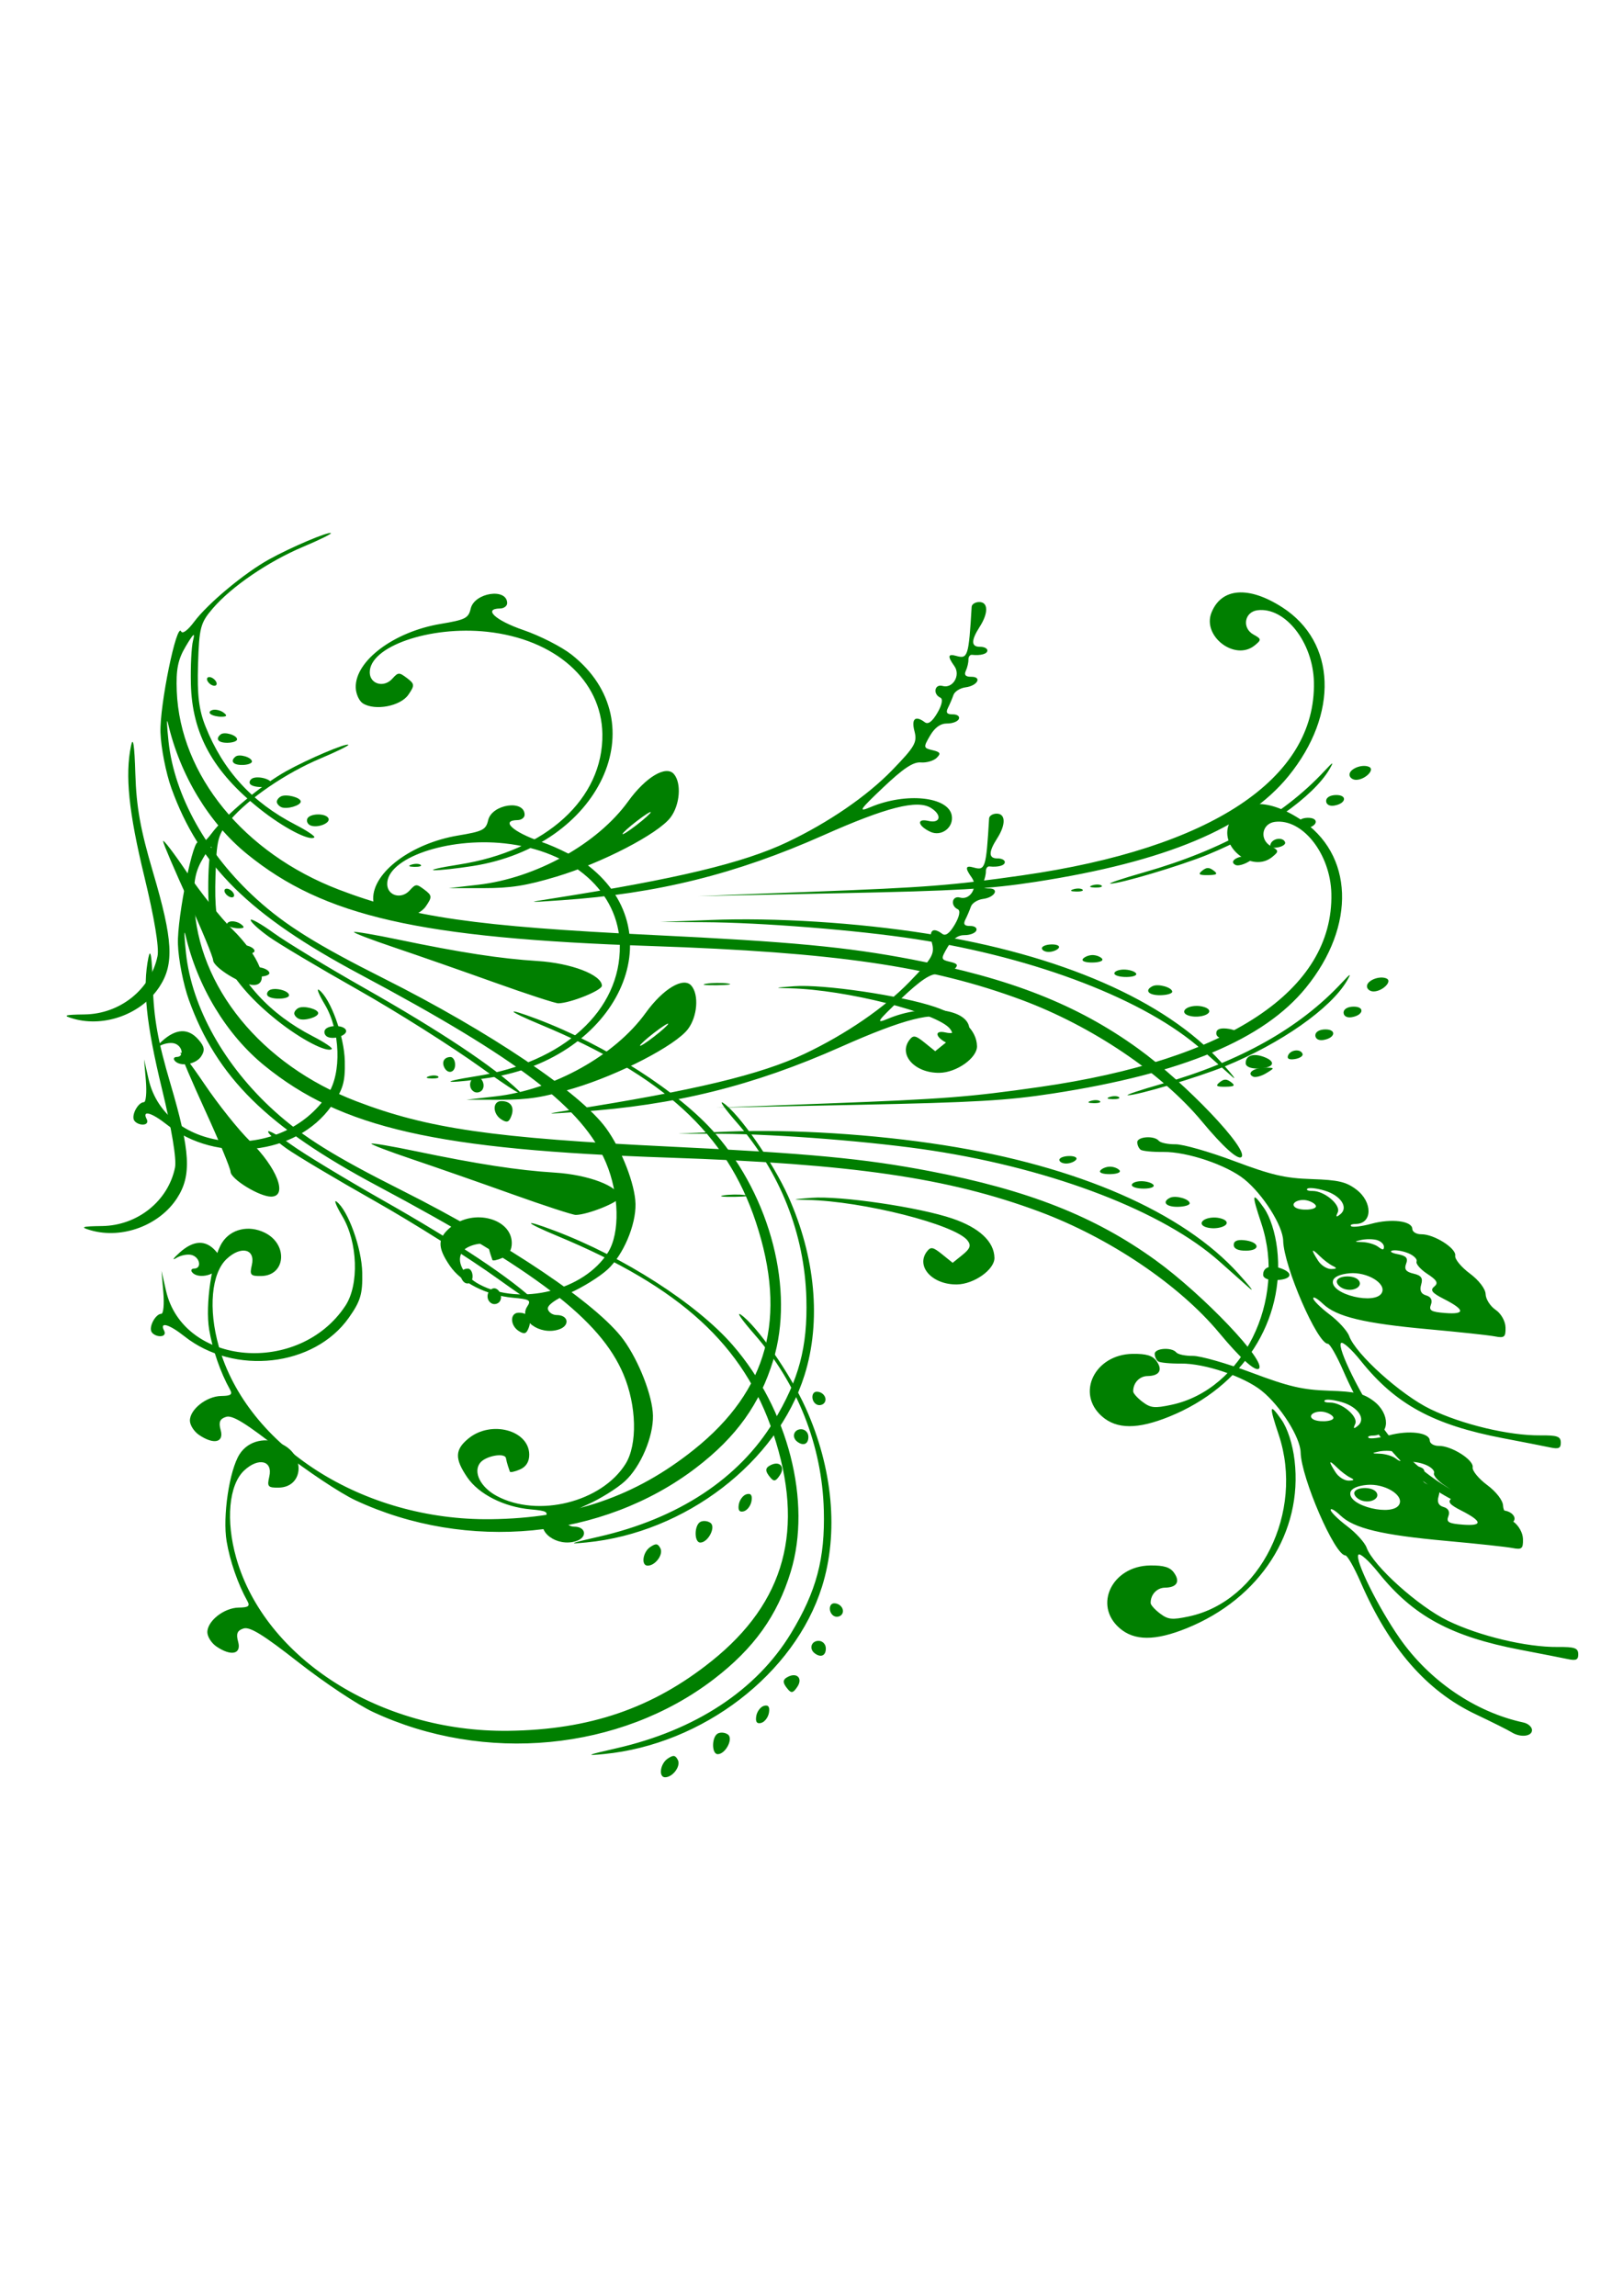 <?xml version="1.0"?><svg width="744.094" height="1052.36" xmlns="http://www.w3.org/2000/svg">
 <title>butterfly scroll</title>
 <g>
  <title>Layer 1</title>
  <path d="m33.731,466.984c14.338,4.065 31.346,-2.291 39.421,-14.73c6.777,-10.441 6.149,-21.436 -2.996,-52.429c-5.793,-19.634 -7.639,-29.91 -8.101,-45.094c-0.407,-13.39 -1.047,-17.476 -2.006,-12.804c-2.768,13.485 -1.043,30.309 6.15,59.986c4.556,18.799 6.823,32.453 6.03,36.319c-3.142,15.303 -17.183,26.549 -33.425,26.767c-9.415,0.127 -10.345,0.49 -5.073,1.985zm27.692,46.428c0.567,1.169 2.401,2.107 4.074,2.084c1.802,-0.024 2.504,-1.08 1.721,-2.589c-2.174,-4.194 2.285,-2.947 9.287,2.598c22.9,18.133 59.509,14.024 75.414,-8.465c5.374,-7.597 6.36,-10.901 6.161,-20.633c-0.231,-11.326 -6.519,-28.701 -11.809,-32.63c-1.317,-0.978 -0.116,2.04 2.668,6.707c7.099,11.9 7.775,31.403 1.423,41.039c-21.188,32.144 -74.392,27.653 -82.261,-6.943l-2.053,-9.03l0.832,9.826c0.458,5.404 0.045,9.837 -0.918,9.849c-2.578,0.035 -5.734,5.727 -4.539,8.187l0,0zm11.374,-33.755c2.071,-1.282 5.27,-1.903 7.109,-1.381c3.778,1.071 4.709,6.169 1.135,6.217c-1.279,0.018 -1.698,0.793 -0.93,1.724c2.411,2.923 9.665,1.732 12.117,-1.989c1.829,-2.776 1.553,-4.482 -1.243,-7.682c-4.69,-5.37 -10.268,-5.131 -16.731,0.716c-2.871,2.598 -3.527,3.675 -1.456,2.395zm13.509,-67.087c6.2,13.56 11.328,25.962 11.395,27.559c0.144,3.395 13.344,11.456 18.642,11.384c7.787,-0.104 2.698,-13.254 -9.925,-25.645c-5.135,-5.041 -14.411,-16.673 -20.612,-25.849c-6.201,-9.176 -11.162,-15.652 -11.024,-14.392c0.138,1.259 5.324,13.383 11.524,26.943zm-7.72,-51.254c12.78,35.503 35.903,58.323 86.387,85.256c73.015,38.954 102.24,61.317 112.841,86.348c6.095,14.391 6.51,32.29 0.955,41.146c-10.977,17.496 -40.135,24.757 -58.976,14.686c-7.474,-3.995 -10.982,-10.928 -7.684,-15.19c2.487,-3.213 11.397,-4.83 11.859,-2.152c0.174,1.004 0.58,2.592 0.903,3.528c0.322,0.937 0.719,2.113 0.881,2.615c0.162,0.501 2.253,0.061 4.647,-0.979c2.849,-1.237 4.312,-3.639 4.239,-6.96c-0.246,-11.081 -17.437,-15.635 -27.723,-7.343c-6.408,5.166 -6.562,9.32 -0.669,17.946c5.262,7.699 16.809,13.542 28.942,14.643c7.658,0.696 8.422,1.165 6.54,4.02c-4.079,6.191 5.601,13.316 14.354,10.565c5.353,-1.683 4.677,-6.674 -0.901,-6.654c-1.792,0.006 -3.587,-1.194 -3.988,-2.666c-0.469,-1.718 3.121,-4.375 10.029,-7.425c5.917,-2.612 13.713,-7.464 17.325,-10.782c7.167,-6.582 13.029,-20.338 12.813,-30.066c-0.199,-8.986 -6.4,-24.948 -13.474,-34.688c-11.815,-16.268 -53.283,-44.196 -101.955,-68.666c-30.715,-15.443 -45.076,-24.398 -58.22,-36.304c-22.806,-20.657 -37.773,-47.39 -40.434,-72.218c-0.805,-7.511 -0.933,-11.355 -0.285,-8.542c5.479,23.791 18.818,45.857 36.311,60.071c35.2,28.6 78.925,38.544 185.319,42.141c84.195,2.848 128.164,9.24 169.7,24.669c32.223,11.969 64.273,33.55 82.653,55.657c9.635,11.588 16.474,17.78 18.147,16.431c3.873,-3.122 -25.494,-33.977 -47.387,-49.788c-27.825,-20.095 -58.44,-32.153 -103.643,-40.821c-29.9,-5.733 -55.465,-8.146 -118.583,-11.188c-81.51,-3.929 -111.379,-8.243 -144.192,-20.826c-43.496,-16.677 -72.748,-52.494 -74.273,-90.942c-0.395,-9.962 0.526,-14.555 4.127,-20.584c3.604,-6.032 4.344,-6.614 3.324,-2.611c-0.722,2.832 -1.165,11.691 -0.983,19.687c0.522,23.014 10.025,40.297 31.602,57.478c10.756,8.564 22.767,14.837 24.986,13.048c0.566,-0.457 -3.348,-3.09 -8.698,-5.852c-19.842,-10.242 -33.144,-24.785 -41.192,-45.032c-3.043,-7.656 -3.845,-14.336 -3.412,-28.434c0.518,-16.893 1.079,-19.026 6.746,-25.635c8.59,-10.018 25.507,-21.557 41.456,-28.276c7.407,-3.121 13.124,-5.932 12.705,-6.247c-1.108,-0.834 -18.277,6.452 -28.392,12.049c-11.297,6.25 -28.097,20.258 -34.33,28.625c-2.86,3.838 -5.336,5.672 -5.919,4.384c-2.04,-4.507 -9.904,33.878 -9.49,46.32c0.235,7.053 2.49,18.555 5.012,25.558zm12.644,296.417c6.735,4.584 11.547,3.526 9.947,-2.188c-1.024,-3.659 -0.41,-5.168 2.472,-6.074c2.914,-0.916 8.982,2.823 25.271,15.575c11.79,9.229 27.103,19.425 34.027,22.657c51.103,23.852 113.367,17.889 156.273,-14.968c18.394,-14.086 29.157,-29.105 35.302,-49.262c9.763,-32.021 -1.13,-74.569 -26.595,-103.886c-16.443,-18.931 -50.099,-40.541 -81.746,-52.488c-15.101,-5.701 -14.025,-3.947 1.554,2.533c56.366,23.446 85.307,49.949 98.774,90.452c14.592,43.885 5.548,77.262 -28.275,104.343c-26.935,21.567 -55.88,31.492 -93.181,31.95c-58.46,0.718 -111.63,-33.063 -124.746,-79.255c-4.867,-17.143 -3.388,-33.481 3.627,-40.059c6.594,-6.183 13.252,-4.568 11.53,2.796c-1.074,4.591 -0.629,5.114 4.285,5.048c11.277,-0.152 12.462,-14.544 1.635,-19.863c-7.366,-3.618 -15.57,-1.702 -19.558,4.568c-4.682,7.36 -7.827,28.56 -5.921,39.916c1.519,9.057 5.207,19.676 9.488,27.323c1.332,2.379 0.539,2.986 -3.976,3.047c-6.73,0.091 -14.462,6.219 -14.347,11.371c0.045,2.029 1.917,4.937 4.16,6.464l0,0zm5.355,-330.376c0.896,0.674 3.144,1.206 4.996,1.18c2.472,-0.033 2.706,-0.542 0.882,-1.914c-1.367,-1.029 -3.615,-1.56 -4.997,-1.181c-1.381,0.38 -1.778,1.241 -0.881,1.915zm0.574,-13.301c1.22,0.564 2.202,0.257 2.181,-0.684c-0.02,-0.94 -1.036,-2.172 -2.257,-2.737c-1.221,-0.565 -2.203,-0.257 -2.182,0.683c0.021,0.941 1.037,2.173 2.258,2.738l0,0zm7.177,26.42c2.415,-0.033 4.377,-0.747 4.358,-1.587c-0.043,-1.922 -5.795,-3.638 -7.524,-2.244c-2.598,2.094 -1.115,3.888 3.166,3.831zm6.816,10.172c2.416,-0.032 4.377,-0.746 4.358,-1.586c-0.043,-1.923 -5.795,-3.639 -7.524,-2.245c-2.598,2.094 -1.115,3.889 3.166,3.831zm12.183,78.784c4.604,3.281 22.877,14.162 40.607,24.178c17.73,10.018 43.259,26.148 56.731,35.847c13.637,9.817 21.226,14.466 17.122,10.488c-11.152,-10.806 -35.955,-27.305 -70.55,-46.929c-17.131,-9.717 -35.919,-21.118 -41.752,-25.335c-5.833,-4.218 -10.588,-6.892 -10.567,-5.942c0.022,0.949 3.806,4.412 8.409,7.693zm-8.358,-69.739c2.229,1.676 9.585,1.301 9.545,-0.487c-0.049,-2.235 -7.096,-3.866 -9.238,-2.14c-1.008,0.813 -1.146,1.994 -0.307,2.627zm13.98,10.294c2.474,1.145 8.969,-0.739 8.928,-2.591c-0.041,-1.851 -6.616,-3.56 -9.038,-2.349c-1.087,0.544 -1.961,1.667 -1.943,2.497c0.019,0.83 0.943,1.929 2.053,2.443zm13.249,8.32c3.122,1.445 9.406,-0.927 8.392,-3.166c-1.14,-2.517 -8.692,-2.374 -9.724,0.185c-0.442,1.095 0.157,2.437 1.332,2.981zm38.522,55.988c10.558,3.555 31.244,10.777 45.969,16.05c14.725,5.273 27.899,9.572 29.275,9.554c5.546,-0.075 20.036,-5.922 19.988,-8.066c-0.111,-5.009 -14.099,-10.363 -29.587,-11.326c-16.961,-1.054 -35.263,-3.872 -63.859,-9.831c-10.711,-2.233 -19.814,-3.785 -20.229,-3.451c-0.415,0.334 7.884,3.516 18.443,7.07zm-14.328,-111.855c5.592,3.489 17.218,1.261 20.835,-3.992c2.948,-4.282 2.891,-4.965 -0.628,-7.613c-3.666,-2.758 -4.018,-2.74 -6.794,0.325c-3.809,4.208 -10.17,2.456 -10.288,-2.835c-0.264,-11.921 27.489,-21.582 53.813,-18.732c31.198,3.378 52.44,22.202 52.834,46.819c0.475,29.717 -25.777,53.634 -65.726,59.878c-8.716,1.363 -13.802,2.533 -11.305,2.601c2.498,0.068 10.388,-0.791 17.533,-1.909c58.438,-9.15 84.928,-65.727 45.375,-96.914c-4.552,-3.588 -14.501,-8.658 -22.111,-11.267c-12.83,-4.399 -18.628,-9.776 -10.653,-9.884c1.812,-0.024 3.269,-1.153 3.239,-2.508c-0.156,-7.024 -15.004,-4.761 -16.712,2.547c-1.034,4.42 -2.423,5.128 -13.814,7.032c-21.361,3.573 -39.157,16.888 -38.904,29.109c0.06,2.942 1.549,6.246 3.306,7.343zm23.592,74.913c2.317,0.044 3.604,-0.378 2.862,-0.936c-0.743,-0.559 -2.638,-0.594 -4.213,-0.079c-1.74,0.569 -1.21,0.968 1.351,1.015zm13.686,91.905c1.629,3.354 5.066,2.422 4.982,-1.351c-0.042,-1.881 -1.006,-3.408 -2.142,-3.392c-2.811,0.038 -4.089,2.172 -2.84,4.743zm17.954,-82.148c12.552,0.002 19.531,-1.095 33.435,-5.26c20.878,-6.254 46.704,-19.647 52.351,-27.147c4.322,-5.741 5.104,-15.718 1.559,-19.875c-3.586,-4.204 -12.955,1.371 -20.956,12.471c-14.062,19.507 -42.263,35.202 -68.729,38.251l-13.524,1.557l15.864,0.003zm70.229,-30.667c3.563,-2.752 6.488,-4.619 6.498,-4.149c0.011,0.471 -2.897,3.107 -6.46,5.859c-3.563,2.753 -6.488,4.62 -6.498,4.15c-0.011,-0.47 2.896,-3.108 6.46,-5.86zm-74.285,124.102c1.136,0.526 2.698,0.129 3.47,-0.883c1.953,-2.558 -0.783,-7.229 -3.453,-5.895c-2.748,1.375 -2.758,5.509 -0.017,6.778zm12.33,12.619c2.518,1.571 3.425,1.259 4.501,-1.547c1.601,-4.178 -0.26,-6.945 -4.633,-6.886c-4.07,0.055 -3.979,5.868 0.132,8.433zm27.61,-100.524c43.902,-3.005 79.906,-11.94 120.036,-29.792c28.84,-12.829 42.987,-16.423 49.255,-12.511c5.214,3.253 4.404,7.256 -1.205,5.953c-5.487,-1.276 -4.873,2.251 0.866,4.963c5.098,2.41 10.841,-1.904 9.885,-7.424c-1.504,-8.687 -20.936,-10.709 -37.217,-3.872c-5.871,2.466 -5.173,1.379 5.811,-9.031c9.185,-8.706 13.734,-11.73 17.207,-11.442c2.595,0.216 5.87,-0.726 7.276,-2.093c2.055,-1.996 1.684,-2.688 -1.883,-3.517c-4.214,-0.979 -4.272,-1.319 -1.145,-6.661c2.196,-3.751 4.798,-5.61 7.799,-5.572c2.478,0.031 4.913,-0.911 5.412,-2.094c0.499,-1.183 -0.763,-2.128 -2.805,-2.101c-2.674,0.036 -3.288,-0.793 -2.196,-2.964c0.833,-1.658 1.969,-4.324 2.523,-5.925c0.555,-1.602 3.05,-3.175 5.543,-3.497c5.528,-0.713 7.726,-4.904 2.535,-4.834c-2.483,0.033 -3.291,-0.853 -2.439,-2.674c0.7,-1.498 1.249,-3.815 1.218,-5.148c-0.029,-1.335 0.69,-2.345 1.599,-2.246c4.037,0.441 7.129,-0.434 7.095,-2.009c-0.022,-0.94 -1.521,-1.69 -3.333,-1.666c-4.168,0.057 -4.229,-2.879 -0.189,-9.174c4.062,-6.332 3.944,-11.405 -0.267,-11.348c-1.811,0.024 -3.351,1.007 -3.42,2.184c-1.355,22.771 -1.747,24.019 -7.086,22.505c-3.829,-1.085 -4.058,0.174 -0.847,4.659c3.01,4.203 -0.692,10.457 -5.4,9.123c-3.666,-1.04 -4.571,3.713 -1.022,5.357c1.292,0.597 0.751,3.371 -1.36,6.979c-2.359,4.031 -4.242,5.432 -5.761,4.289c-4.332,-3.259 -6.248,-1.6 -4.743,4.103c1.351,5.117 0.224,7.081 -10.292,17.927c-11.502,11.866 -29.198,23.997 -48.074,32.956c-20.118,9.549 -50.547,16.842 -107.786,25.831c-11.791,1.852 -11.699,1.868 4.41,0.766zm11.371,294.388c45.306,-4.413 87.431,-36.738 99.974,-76.717c7.721,-24.613 5.003,-54.256 -7.522,-82.016c-7.066,-15.661 -22.415,-37.717 -29.697,-42.674c-2.24,-1.523 0.518,2.471 6.127,8.877c19.89,22.717 31.13,51.137 31.93,80.731c0.6,22.235 -3.399,37.237 -15.042,56.429c-15.804,26.052 -43.766,44.458 -80.125,52.74c-13.648,3.108 -14.463,3.489 -5.645,2.63zm28.083,10.643c3.529,-0.047 7.255,-5.148 5.803,-7.947c-1.159,-2.237 -2.042,-2.352 -4.652,-0.605c-3.472,2.325 -4.316,8.595 -1.151,8.552zm25.588,-294.956c26.424,0.126 70.683,3.656 97.121,7.745c55.743,8.623 105.748,27.945 131.411,50.779c4.899,4.36 11.05,9.822 13.667,12.139c2.618,2.317 0.402,-0.618 -4.924,-6.523c-25.494,-28.26 -73.675,-49.281 -135.022,-58.909c-32.187,-5.052 -69.52,-7.404 -98.994,-6.238l-23.045,0.913l19.786,0.094zm-1.467,284.368c3.556,-0.049 7.206,-7.083 4.666,-8.994c-1.236,-0.93 -3.31,-1.158 -4.609,-0.508c-2.921,1.46 -2.97,9.541 -0.057,9.502zm7.587,-255.472c5.435,-0.073 7.652,-0.437 4.925,-0.808c-2.727,-0.371 -7.174,-0.311 -9.883,0.133c-2.708,0.444 -0.477,0.748 4.958,0.675zm56.18,-42.175c54.205,-1.105 68.885,-1.956 89.953,-5.209c59.418,-9.177 96.587,-24.719 115.909,-48.465c23.149,-28.45 21.938,-61.43 -2.841,-77.378c-15.414,-9.92 -27.9,-8.981 -32.46,2.439c-4.318,10.813 10.779,22.311 19.773,15.061c3.223,-2.598 3.183,-2.99 -0.505,-5.016c-5.408,-2.968 -4.183,-10.388 1.837,-11.142c12.659,-1.584 25.461,14.715 25.865,32.933c0.984,44.327 -47.143,76.213 -133.716,88.592c-32.368,4.627 -43.66,5.505 -97.01,7.54l-51.581,1.967l64.776,-1.322zm-43.872,283.321c1.602,-0.435 3.204,-2.553 3.56,-4.705c0.44,-2.66 -0.286,-3.662 -2.266,-3.123c-1.603,0.435 -3.204,2.553 -3.561,4.705c-0.439,2.66 0.287,3.661 2.267,3.123zm12.271,-15.387c1.588,1.878 2.448,1.633 4.339,-1.237c2.487,-3.774 -0.164,-6.606 -4.264,-4.555c-2.648,1.324 -2.666,2.723 -0.075,5.792zm9.046,-224.343c25.451,0.599 67.459,11.235 73.239,18.544c1.79,2.263 1.278,3.783 -2.226,6.608l-4.552,3.669l-4.858,-3.923c-4.114,-3.322 -5.167,-3.529 -6.867,-1.353c-5.342,6.838 2.319,15.342 13.682,15.189c7.844,-0.105 17.323,-6.835 17.204,-12.214c-0.166,-7.462 -6.952,-13.794 -19.285,-17.992c-15.271,-5.198 -51.314,-10.497 -64.561,-9.492c-9.348,0.71 -9.482,0.782 -1.776,0.964zm3.239,207.837c2.833,2.131 5.15,1.058 5.074,-2.35c-0.042,-1.9 -1.54,-3.4 -3.37,-3.376c-3.343,0.045 -4.424,3.679 -1.704,5.726zm8.99,-17.017c1.137,0.526 2.67,0.166 3.407,-0.8c1.575,-2.063 -0.55,-5.153 -3.516,-5.113c-2.672,0.036 -2.587,4.666 0.109,5.913zm106.354,-207.505c1.741,-0.024 3.758,-0.82 4.485,-1.772c0.725,-0.95 -0.716,-1.7 -3.203,-1.667c-2.487,0.034 -4.505,0.83 -4.485,1.771c0.022,0.941 1.463,1.691 3.203,1.668zm12.513,-27.676c2.317,0.043 3.605,-0.378 2.863,-0.937c-0.742,-0.559 -2.638,-0.594 -4.212,-0.078c-1.74,0.569 -1.211,0.968 1.349,1.015zm11.829,240.584c6.796,5.943 16.355,5.975 30.85,0.105c33.747,-13.668 53.287,-44.067 49.445,-76.925c-0.87,-7.441 -3.225,-14.727 -6.055,-18.737c-5.512,-7.807 -5.725,-6.531 -1.185,7.079c11.773,35.286 -8.527,76.24 -41.228,83.175c-7.725,1.638 -9.5,1.46 -13.203,-1.327c-2.353,-1.77 -4.294,-3.925 -4.313,-4.789c-0.086,-3.858 2.839,-7.021 6.538,-7.07c5.485,-0.075 7.106,-2.751 4.16,-6.865c-1.812,-2.531 -4.67,-3.394 -10.963,-3.309c-17.348,0.234 -26.11,18.115 -14.046,28.663zm-4.333,-208.046c3.274,-0.044 5.149,-0.805 4.355,-1.768c-0.768,-0.931 -2.762,-1.674 -4.431,-1.652c-1.669,0.022 -3.629,0.819 -4.354,1.769c-0.751,0.985 1.156,1.695 4.43,1.651zm1.251,-34.367c2.317,0.044 3.605,-0.378 2.862,-0.937c-0.742,-0.558 -2.637,-0.593 -4.212,-0.078c-1.74,0.57 -1.21,0.968 1.35,1.015zm6.898,-1.797c4.089,0.168 32.086,-8.161 44.576,-13.259c25.692,-10.491 48.559,-26.544 55.965,-39.288c2.079,-3.58 1.685,-3.43 -2.329,0.887c-19.417,20.882 -46.725,36.225 -82.731,46.481c-9.814,2.795 -16.781,5.126 -15.481,5.179zm7.506,42.797c3.187,-0.043 5.015,-0.808 4.224,-1.768c-0.767,-0.93 -3.313,-1.666 -5.658,-1.634c-2.344,0.031 -4.246,0.827 -4.225,1.767c0.022,0.941 2.568,1.677 5.659,1.635zm6.387,79.179c0.819,0.617 5.525,1.074 10.457,1.016c10.93,-0.126 28.984,5.969 37.1,12.527c8.575,6.927 17.655,21.296 17.808,28.179c0.26,11.71 15.697,47.287 20.49,47.223c0.914,-0.012 4.077,5.526 7.03,12.308c13.184,30.282 30.251,49.864 52.764,60.543c7.531,3.573 14.904,7.265 16.383,8.205c4.026,2.557 9.473,1.977 9.408,-1.001c-0.033,-1.44 -1.797,-2.993 -3.921,-3.449c-22.043,-4.737 -43.124,-19.092 -56.766,-38.656c-9.875,-14.161 -20.654,-35.965 -18.909,-38.25c0.699,-0.917 4.803,2.748 9.12,8.144c15.946,19.931 33.288,29.353 65.266,35.461c9.1,1.738 18.781,3.634 21.512,4.214c3.947,0.838 4.951,0.369 4.893,-2.282c-0.062,-2.777 -1.634,-3.319 -9.409,-3.246c-14.323,0.137 -35.9,-5.018 -50.388,-12.037c-13.506,-6.543 -34.246,-25.209 -37.229,-33.507c-0.842,-2.341 -4.885,-6.79 -8.985,-9.887c-4.099,-3.097 -7.471,-6.427 -7.493,-7.401c-0.021,-0.973 1.992,0.171 4.474,2.543c6.204,5.929 18.84,8.962 48.565,11.661c13.923,1.264 27.547,2.732 30.278,3.262c4.33,0.842 4.949,0.318 4.852,-4.1c-0.065,-2.893 -2.025,-6.367 -4.574,-8.102c-2.453,-1.67 -4.502,-4.9 -4.553,-7.178c-0.053,-2.397 -3.115,-6.388 -7.268,-9.474c-3.947,-2.932 -6.951,-6.599 -6.673,-8.148c0.6,-3.36 -9.73,-9.89 -15.522,-9.813c-2.253,0.031 -4.121,-1.084 -4.152,-2.477c-0.081,-3.652 -9.574,-4.836 -18.756,-2.338c-4.347,1.182 -8.507,1.696 -9.244,1.142c-0.737,-0.554 0.202,-1.029 2.086,-1.054c7.701,-0.104 7.823,-10.092 0.195,-15.831c-4.653,-3.5 -8.232,-4.329 -20.426,-4.733c-12.229,-0.404 -18.364,-1.833 -35.501,-8.266c-11.393,-4.278 -23.522,-7.74 -26.951,-7.694c-3.43,0.046 -6.863,-0.677 -7.631,-1.608c-2.064,-2.503 -9.929,-1.943 -9.87,0.704c0.028,1.254 0.72,2.784 1.54,3.4zm76.672,23.331c2.027,0.575 3.701,1.732 3.719,2.572c0.04,1.788 -7.316,2.164 -9.544,0.487c-2.514,-1.89 1.856,-4.184 5.825,-3.059zm7.811,-4.555c7.351,2.256 10.924,7.727 7.063,10.815c-1.89,1.512 -2.176,1.296 -1.167,-0.88c1.57,-3.386 -6.119,-9.886 -11.607,-9.812c-2.013,0.027 -3.044,-0.448 -2.291,-1.055c0.753,-0.607 4.354,-0.188 8.002,0.932zm-2.418,29.915c1.814,1.803 4.547,3.871 6.074,4.597c2.038,0.971 1.844,1.34 -0.732,1.394c-1.929,0.04 -4.618,-1.643 -5.975,-3.743c-3.445,-5.325 -3.231,-6.086 0.633,-2.248zm13.725,7.942c7.998,-0.713 16.855,4.561 14.852,8.844c-2.763,5.911 -23.829,0.862 -22.454,-5.382c0.393,-1.787 3.211,-3.07 7.602,-3.462zm-2.105,7.273c4.339,1.23 8.429,-1.442 6.251,-4.085c-2.199,-2.667 -10.052,-2.149 -9.99,0.658c0.03,1.31 1.712,2.852 3.739,3.427zm14.638,-22.508c1.753,0.497 3.208,1.851 3.234,3.009c0.037,1.638 -0.549,1.658 -2.634,0.09c-1.474,-1.11 -4.709,-2.079 -7.187,-2.155c-3.888,-0.119 -3.964,-0.255 -0.553,-0.993c2.174,-0.47 5.388,-0.448 7.14,0.049zm14.296,5.998c2.58,1.031 4.336,2.755 3.902,3.83c-0.434,1.075 1.787,3.634 4.936,5.687c4.44,2.894 5.148,4.202 3.156,5.835c-1.993,1.633 -1.021,2.89 4.349,5.62c9.793,4.979 10.033,7.209 0.699,6.488c-6.482,-0.501 -7.597,-1.156 -6.561,-3.857c0.796,-2.078 0,-3.606 -2.206,-4.232c-2.334,-0.662 -3.071,-2.259 -2.272,-4.932c0.901,-3.014 0.065,-4.213 -3.515,-5.044c-3.465,-0.806 -4.352,-1.989 -3.384,-4.513c0.999,-2.605 0.093,-3.652 -3.793,-4.388c-2.808,-0.531 -3.957,-1.282 -2.553,-1.667c1.403,-0.385 4.663,0.142 7.242,1.173zm-113.574,-118.229c3.02,-0.04 5.475,-0.761 5.457,-1.601c-0.044,-1.995 -6.5,-3.803 -9.041,-2.532c-3.83,1.915 -1.843,4.206 3.584,4.133zm13.252,9.426c4.538,1.287 10.665,-0.694 8.871,-2.868c-0.772,-0.938 -3.264,-1.68 -5.537,-1.649c-5.411,0.073 -7.765,3.261 -3.334,4.517zm8.593,-64.465c4.1,-0.055 4.675,-0.518 2.59,-2.087c-2.085,-1.569 -3.257,-1.553 -5.271,0.071c-2.014,1.623 -1.419,2.072 2.681,2.016zm9.54,75.146c6.88,-0.093 6.038,-4.1 -1.011,-4.81c-3.176,-0.32 -4.761,0.419 -4.722,2.202c0.039,1.746 2.042,2.657 5.733,2.608zm3.178,-79.766c1.061,0.49 3.78,-0.238 6.042,-1.62c3.977,-2.429 3.954,-2.512 -0.701,-2.502c-5.137,0.011 -8.542,2.639 -5.341,4.122zm9.99,93.275c7.152,-0.097 8.966,-2.917 3.326,-5.171c-5.134,-2.051 -8.823,-0.879 -8.742,2.778c0.033,1.473 2.212,2.435 5.416,2.393zm9.16,-101.347c2.245,-0.367 3.819,-1.424 3.496,-2.348c-0.864,-2.475 -5.563,-1.978 -6.645,0.704c-0.607,1.506 0.49,2.08 3.149,1.644zm13.057,-8.744c5.492,-0.906 6.159,-4.912 0.807,-4.84c-2.697,0.036 -4.55,1.166 -4.515,2.752c0.035,1.592 1.548,2.445 3.708,2.088zm12.949,-10.438c5.492,-0.907 6.16,-4.914 0.807,-4.841c-2.697,0.036 -4.55,1.165 -4.515,2.752c0.035,1.593 1.549,2.445 3.708,2.089zm10.087,-11.809c4.078,-0.055 8.683,-4.649 5.934,-5.921c-3.188,-1.475 -9.074,0.862 -9.013,3.579c0.029,1.31 1.414,2.364 3.079,2.342z" fill="#007f00" id="path3466"/>
  <path d="m41.731,563.984c14.338,4.065 31.346,-2.291 39.421,-14.73c6.777,-10.441 6.149,-21.436 -2.996,-52.429c-5.793,-19.634 -7.639,-29.91 -8.101,-45.094c-0.407,-13.39 -1.047,-17.476 -2.006,-12.804c-2.768,13.485 -1.043,30.309 6.15,59.986c4.556,18.799 6.823,32.453 6.03,36.319c-3.142,15.303 -17.183,26.549 -33.425,26.767c-9.415,0.127 -10.345,0.49 -5.073,1.985zm27.692,46.428c0.567,1.169 2.401,2.107 4.074,2.084c1.802,-0.024 2.504,-1.08 1.721,-2.589c-2.174,-4.194 2.285,-2.947 9.287,2.598c22.9,18.133 59.509,14.024 75.414,-8.465c5.374,-7.597 6.36,-10.901 6.161,-20.633c-0.231,-11.326 -6.519,-28.701 -11.809,-32.63c-1.317,-0.978 -0.116,2.04 2.668,6.707c7.099,11.9 7.775,31.403 1.423,41.039c-21.188,32.144 -74.392,27.653 -82.261,-6.943l-2.053,-9.03l0.832,9.826c0.458,5.404 0.045,9.837 -0.918,9.849c-2.578,0.035 -5.734,5.727 -4.539,8.187l0,0zm11.374,-33.755c2.071,-1.282 5.27,-1.903 7.109,-1.381c3.778,1.071 4.709,6.169 1.135,6.217c-1.279,0.018 -1.698,0.793 -0.93,1.724c2.411,2.923 9.665,1.732 12.117,-1.989c1.829,-2.776 1.553,-4.482 -1.243,-7.682c-4.69,-5.37 -10.268,-5.131 -16.731,0.716c-2.871,2.598 -3.527,3.675 -1.456,2.395zm13.509,-67.087c6.2,13.56 11.328,25.962 11.395,27.559c0.144,3.395 13.344,11.456 18.642,11.384c7.787,-0.104 2.698,-13.254 -9.925,-25.645c-5.135,-5.041 -14.411,-16.673 -20.612,-25.849c-6.201,-9.176 -11.162,-15.652 -11.024,-14.392c0.138,1.259 5.324,13.383 11.524,26.943zm-7.72,-51.254c12.78,35.503 35.904,58.323 86.387,85.256c73.015,38.954 102.24,61.317 112.841,86.348c6.095,14.391 6.51,32.29 0.955,41.146c-10.977,17.496 -40.135,24.757 -58.976,14.686c-7.474,-3.995 -10.982,-10.928 -7.684,-15.19c2.487,-3.213 11.397,-4.83 11.859,-2.152c0.174,1.004 0.58,2.592 0.903,3.528c0.322,0.937 0.719,2.113 0.881,2.615c0.162,0.501 2.253,0.061 4.647,-0.979c2.849,-1.237 4.312,-3.639 4.239,-6.96c-0.246,-11.081 -17.437,-15.635 -27.723,-7.343c-6.408,5.166 -6.562,9.32 -0.669,17.946c5.262,7.699 16.809,13.542 28.942,14.643c7.658,0.696 8.422,1.165 6.54,4.02c-4.079,6.191 5.601,13.316 14.354,10.565c5.353,-1.683 4.677,-6.674 -0.901,-6.654c-1.792,0.006 -3.587,-1.194 -3.988,-2.666c-0.469,-1.718 3.121,-4.375 10.029,-7.425c5.917,-2.612 13.713,-7.464 17.325,-10.782c7.167,-6.582 13.029,-20.338 12.813,-30.066c-0.199,-8.986 -6.4,-24.948 -13.474,-34.688c-11.815,-16.268 -53.283,-44.196 -101.955,-68.666c-30.715,-15.443 -45.076,-24.398 -58.22,-36.304c-22.806,-20.657 -37.773,-47.39 -40.434,-72.218c-0.805,-7.511 -0.933,-11.355 -0.285,-8.542c5.479,23.791 18.818,45.857 36.311,60.071c35.2,28.6 78.925,38.544 185.319,42.141c84.195,2.848 128.164,9.24 169.7,24.669c32.223,11.969 64.273,33.55 82.653,55.657c9.635,11.588 16.474,17.78 18.147,16.431c3.873,-3.122 -25.494,-33.977 -47.387,-49.788c-27.825,-20.095 -58.44,-32.153 -103.643,-40.821c-29.9,-5.733 -55.465,-8.146 -118.583,-11.188c-81.51,-3.929 -111.379,-8.243 -144.192,-20.826c-43.496,-16.677 -72.748,-52.494 -74.273,-90.942c-0.395,-9.962 0.526,-14.555 4.127,-20.584c3.604,-6.032 4.344,-6.614 3.324,-2.611c-0.722,2.832 -1.165,11.691 -0.983,19.687c0.522,23.014 10.025,40.297 31.602,57.478c10.756,8.564 22.767,14.837 24.986,13.048c0.566,-0.457 -3.348,-3.09 -8.698,-5.852c-19.842,-10.242 -33.144,-24.785 -41.192,-45.032c-3.043,-7.656 -3.845,-14.336 -3.412,-28.434c0.518,-16.893 1.079,-19.026 6.746,-25.635c8.59,-10.018 25.507,-21.557 41.456,-28.276c7.407,-3.121 13.124,-5.932 12.705,-6.247c-1.108,-0.834 -18.277,6.452 -28.392,12.049c-11.297,6.25 -28.097,20.258 -34.33,28.625c-2.86,3.838 -5.336,5.672 -5.919,4.384c-2.04,-4.507 -9.904,33.878 -9.49,46.32c0.235,7.053 2.49,18.555 5.012,25.558zm12.644,296.417c6.735,4.584 11.547,3.526 9.947,-2.188c-1.024,-3.659 -0.41,-5.168 2.472,-6.074c2.914,-0.916 8.982,2.823 25.271,15.575c11.79,9.229 27.103,19.425 34.027,22.657c51.103,23.852 113.367,17.889 156.273,-14.968c18.394,-14.086 29.157,-29.105 35.302,-49.262c9.763,-32.021 -1.13,-74.569 -26.595,-103.886c-16.443,-18.931 -50.099,-40.541 -81.746,-52.488c-15.101,-5.701 -14.025,-3.947 1.554,2.533c56.366,23.446 85.307,49.949 98.774,90.452c14.592,43.885 5.548,77.262 -28.275,104.343c-26.935,21.567 -55.88,31.492 -93.181,31.95c-58.46,0.718 -111.63,-33.063 -124.746,-79.255c-4.867,-17.143 -3.388,-33.481 3.627,-40.059c6.594,-6.183 13.252,-4.568 11.53,2.796c-1.074,4.591 -0.629,5.114 4.285,5.048c11.277,-0.152 12.462,-14.544 1.635,-19.863c-7.366,-3.618 -15.57,-1.702 -19.558,4.568c-4.682,7.36 -7.827,28.56 -5.921,39.916c1.519,9.057 5.207,19.676 9.488,27.323c1.332,2.379 0.539,2.986 -3.976,3.047c-6.73,0.091 -14.462,6.219 -14.347,11.371c0.045,2.029 1.917,4.937 4.16,6.464l0,0zm5.355,-330.376c0.896,0.674 3.144,1.206 4.996,1.18c2.472,-0.033 2.706,-0.542 0.882,-1.914c-1.367,-1.029 -3.615,-1.56 -4.997,-1.181c-1.381,0.38 -1.778,1.241 -0.881,1.915zm0.574,-13.301c1.22,0.564 2.202,0.257 2.181,-0.684c-0.02,-0.94 -1.036,-2.172 -2.257,-2.737c-1.221,-0.565 -2.203,-0.257 -2.182,0.683c0.021,0.941 1.037,2.173 2.258,2.738l0,0zm7.177,26.42c2.415,-0.033 4.377,-0.747 4.358,-1.587c-0.043,-1.922 -5.795,-3.638 -7.524,-2.244c-2.598,2.094 -1.115,3.888 3.166,3.831zm6.816,10.172c2.416,-0.032 4.377,-0.746 4.358,-1.586c-0.043,-1.923 -5.795,-3.639 -7.524,-2.245c-2.598,2.094 -1.115,3.889 3.166,3.831zm12.183,78.784c4.604,3.281 22.877,14.162 40.607,24.178c17.73,10.018 43.259,26.148 56.731,35.847c13.637,9.817 21.226,14.466 17.122,10.488c-11.152,-10.806 -35.955,-27.305 -70.55,-46.929c-17.131,-9.717 -35.919,-21.118 -41.752,-25.335c-5.833,-4.218 -10.588,-6.892 -10.567,-5.942c0.022,0.949 3.806,4.412 8.409,7.693zm-8.358,-69.739c2.229,1.676 9.585,1.301 9.545,-0.487c-0.049,-2.235 -7.096,-3.866 -9.238,-2.14c-1.008,0.813 -1.146,1.994 -0.307,2.627zm13.98,10.294c2.474,1.145 8.969,-0.739 8.928,-2.591c-0.041,-1.851 -6.616,-3.56 -9.038,-2.349c-1.087,0.544 -1.961,1.667 -1.943,2.497c0.019,0.83 0.943,1.929 2.053,2.443zm13.249,8.32c3.122,1.445 9.406,-0.927 8.392,-3.166c-1.14,-2.517 -8.692,-2.374 -9.724,0.185c-0.442,1.095 0.157,2.437 1.332,2.981zm38.522,55.988c10.558,3.555 31.244,10.777 45.969,16.05c14.725,5.273 27.899,9.572 29.275,9.554c5.546,-0.075 20.036,-5.922 19.988,-8.066c-0.111,-5.009 -14.099,-10.363 -29.587,-11.326c-16.961,-1.054 -35.263,-3.872 -63.859,-9.831c-10.711,-2.233 -19.814,-3.785 -20.229,-3.451c-0.415,0.334 7.884,3.516 18.443,7.07zm-14.328,-111.855c5.592,3.489 17.218,1.261 20.835,-3.992c2.948,-4.282 2.891,-4.965 -0.628,-7.613c-3.666,-2.758 -4.018,-2.74 -6.794,0.325c-3.809,4.208 -10.17,2.456 -10.288,-2.835c-0.264,-11.921 27.489,-21.582 53.813,-18.732c31.198,3.378 52.44,22.202 52.834,46.819c0.475,29.717 -25.777,53.634 -65.726,59.878c-8.716,1.363 -13.802,2.533 -11.305,2.601c2.498,0.068 10.388,-0.791 17.533,-1.909c58.438,-9.15 84.928,-65.727 45.375,-96.914c-4.552,-3.588 -14.501,-8.658 -22.111,-11.267c-12.83,-4.399 -18.628,-9.776 -10.653,-9.884c1.812,-0.024 3.269,-1.153 3.239,-2.508c-0.156,-7.024 -15.004,-4.761 -16.712,2.547c-1.034,4.42 -2.423,5.128 -13.814,7.032c-21.361,3.573 -39.157,16.888 -38.904,29.109c0.06,2.942 1.549,6.246 3.306,7.343zm23.592,74.913c2.317,0.044 3.604,-0.378 2.862,-0.936c-0.743,-0.559 -2.638,-0.594 -4.213,-0.079c-1.74,0.569 -1.21,0.968 1.351,1.015zm13.686,91.905c1.629,3.354 5.066,2.422 4.982,-1.351c-0.042,-1.881 -1.006,-3.408 -2.142,-3.392c-2.811,0.038 -4.089,2.172 -2.84,4.743zm17.954,-82.148c12.552,0.002 19.531,-1.095 33.435,-5.26c20.878,-6.254 46.704,-19.647 52.351,-27.147c4.322,-5.741 5.104,-15.718 1.559,-19.875c-3.586,-4.204 -12.955,1.371 -20.956,12.471c-14.062,19.507 -42.263,35.202 -68.729,38.251l-13.524,1.557l15.864,0.003zm70.229,-30.667c3.563,-2.752 6.488,-4.619 6.498,-4.149c0.011,0.471 -2.897,3.107 -6.46,5.859c-3.563,2.753 -6.488,4.62 -6.498,4.15c-0.011,-0.47 2.896,-3.108 6.46,-5.86zm-74.285,124.102c1.136,0.526 2.698,0.129 3.47,-0.883c1.953,-2.558 -0.783,-7.229 -3.453,-5.895c-2.748,1.375 -2.758,5.509 -0.017,6.778zm12.33,12.619c2.518,1.571 3.425,1.259 4.501,-1.547c1.601,-4.178 -0.26,-6.945 -4.633,-6.886c-4.07,0.055 -3.979,5.868 0.132,8.433zm27.61,-100.524c43.902,-3.005 79.906,-11.94 120.036,-29.792c28.84,-12.829 42.987,-16.423 49.255,-12.511c5.214,3.253 4.404,7.256 -1.205,5.953c-5.487,-1.276 -4.873,2.251 0.866,4.963c5.098,2.41 10.841,-1.904 9.885,-7.424c-1.504,-8.687 -20.936,-10.709 -37.217,-3.872c-5.871,2.466 -5.173,1.379 5.811,-9.031c9.185,-8.706 13.734,-11.73 17.207,-11.442c2.595,0.216 5.87,-0.726 7.276,-2.093c2.055,-1.996 1.684,-2.688 -1.883,-3.517c-4.214,-0.979 -4.272,-1.319 -1.145,-6.661c2.196,-3.751 4.798,-5.61 7.799,-5.572c2.478,0.031 4.913,-0.911 5.412,-2.094c0.499,-1.183 -0.763,-2.128 -2.805,-2.101c-2.674,0.036 -3.288,-0.793 -2.196,-2.964c0.833,-1.658 1.969,-4.324 2.523,-5.925c0.555,-1.602 3.05,-3.175 5.543,-3.497c5.528,-0.713 7.726,-4.904 2.535,-4.834c-2.483,0.033 -3.291,-0.853 -2.439,-2.674c0.7,-1.498 1.249,-3.815 1.218,-5.148c-0.029,-1.335 0.69,-2.345 1.599,-2.246c4.037,0.441 7.129,-0.434 7.095,-2.009c-0.022,-0.94 -1.521,-1.69 -3.333,-1.666c-4.168,0.057 -4.229,-2.879 -0.189,-9.174c4.062,-6.332 3.944,-11.405 -0.267,-11.348c-1.811,0.024 -3.351,1.007 -3.42,2.184c-1.355,22.771 -1.747,24.019 -7.086,22.505c-3.829,-1.085 -4.058,0.174 -0.847,4.659c3.01,4.203 -0.692,10.457 -5.4,9.123c-3.666,-1.04 -4.571,3.713 -1.022,5.357c1.292,0.597 0.751,3.371 -1.36,6.979c-2.359,4.031 -4.242,5.432 -5.761,4.289c-4.332,-3.259 -6.248,-1.6 -4.743,4.103c1.351,5.117 0.224,7.081 -10.292,17.927c-11.502,11.866 -29.198,23.997 -48.074,32.956c-20.118,9.549 -50.547,16.842 -107.786,25.831c-11.791,1.852 -11.699,1.868 4.41,0.766zm11.371,294.388c45.306,-4.413 87.431,-36.738 99.974,-76.717c7.721,-24.613 5.003,-54.256 -7.522,-82.016c-7.066,-15.661 -22.415,-37.717 -29.697,-42.674c-2.24,-1.523 0.518,2.471 6.127,8.877c19.89,22.717 31.13,51.137 31.93,80.731c0.6,22.235 -3.399,37.237 -15.042,56.429c-15.804,26.052 -43.766,44.458 -80.125,52.74c-13.648,3.108 -14.463,3.489 -5.645,2.63zm28.083,10.643c3.529,-0.047 7.255,-5.148 5.803,-7.947c-1.159,-2.237 -2.042,-2.352 -4.652,-0.605c-3.472,2.325 -4.316,8.595 -1.151,8.552zm25.588,-294.956c26.424,0.126 70.683,3.656 97.121,7.745c55.743,8.623 105.748,27.945 131.411,50.779c4.899,4.36 11.05,9.822 13.667,12.139c2.618,2.317 0.402,-0.618 -4.924,-6.523c-25.494,-28.26 -73.675,-49.281 -135.022,-58.909c-32.187,-5.052 -69.52,-7.404 -98.994,-6.238l-23.045,0.913l19.786,0.094zm-1.467,284.368c3.556,-0.049 7.206,-7.083 4.666,-8.994c-1.236,-0.93 -3.31,-1.158 -4.609,-0.508c-2.921,1.46 -2.97,9.541 -0.057,9.502zm7.587,-255.472c5.435,-0.073 7.652,-0.437 4.925,-0.808c-2.727,-0.371 -7.174,-0.311 -9.883,0.133c-2.708,0.444 -0.477,0.748 4.958,0.675zm56.18,-42.175c54.205,-1.105 68.885,-1.956 89.953,-5.209c59.418,-9.177 96.587,-24.719 115.909,-48.465c23.149,-28.45 21.938,-61.43 -2.841,-77.378c-15.414,-9.92 -27.9,-8.981 -32.46,2.439c-4.318,10.813 10.779,22.311 19.773,15.061c3.223,-2.598 3.183,-2.99 -0.505,-5.016c-5.408,-2.968 -4.183,-10.388 1.837,-11.142c12.659,-1.584 25.461,14.715 25.865,32.933c0.984,44.327 -47.143,76.213 -133.716,88.592c-32.368,4.627 -43.66,5.505 -97.01,7.54l-51.581,1.967l64.776,-1.322zm-43.872,283.321c1.602,-0.435 3.204,-2.553 3.56,-4.705c0.44,-2.66 -0.286,-3.662 -2.266,-3.123c-1.603,0.435 -3.204,2.553 -3.561,4.705c-0.439,2.66 0.287,3.661 2.267,3.123zm12.271,-15.387c1.588,1.878 2.448,1.633 4.339,-1.237c2.487,-3.774 -0.164,-6.606 -4.264,-4.555c-2.648,1.324 -2.666,2.723 -0.075,5.792zm9.046,-224.343c25.451,0.599 67.459,11.235 73.239,18.544c1.79,2.263 1.278,3.783 -2.226,6.608l-4.552,3.669l-4.858,-3.923c-4.114,-3.322 -5.167,-3.529 -6.867,-1.353c-5.342,6.838 2.319,15.342 13.682,15.189c7.844,-0.105 17.323,-6.835 17.204,-12.214c-0.166,-7.462 -6.952,-13.794 -19.285,-17.992c-15.271,-5.198 -51.314,-10.497 -64.561,-9.492c-9.348,0.71 -9.482,0.782 -1.776,0.964zm3.239,207.837c2.833,2.131 5.15,1.058 5.074,-2.35c-0.042,-1.9 -1.54,-3.4 -3.37,-3.376c-3.343,0.045 -4.424,3.679 -1.704,5.726zm8.99,-17.017c1.137,0.526 2.67,0.166 3.407,-0.8c1.575,-2.063 -0.55,-5.153 -3.516,-5.113c-2.672,0.036 -2.587,4.666 0.109,5.913zm106.354,-207.505c1.741,-0.024 3.758,-0.82 4.485,-1.772c0.725,-0.95 -0.716,-1.7 -3.203,-1.667c-2.487,0.034 -4.505,0.83 -4.485,1.771c0.022,0.941 1.463,1.691 3.203,1.668zm12.513,-27.676c2.317,0.043 3.605,-0.378 2.863,-0.937c-0.742,-0.559 -2.638,-0.594 -4.212,-0.078c-1.74,0.569 -1.211,0.968 1.349,1.015zm11.829,240.584c6.796,5.943 16.355,5.975 30.85,0.105c33.747,-13.668 53.287,-44.067 49.445,-76.925c-0.87,-7.441 -3.225,-14.727 -6.055,-18.737c-5.512,-7.807 -5.725,-6.531 -1.185,7.079c11.773,35.286 -8.527,76.24 -41.228,83.175c-7.725,1.638 -9.5,1.46 -13.203,-1.327c-2.353,-1.77 -4.294,-3.925 -4.313,-4.789c-0.086,-3.858 2.839,-7.021 6.538,-7.07c5.485,-0.075 7.106,-2.751 4.16,-6.865c-1.812,-2.531 -4.67,-3.394 -10.963,-3.309c-17.348,0.234 -26.11,18.115 -14.046,28.663zm-4.333,-208.046c3.274,-0.044 5.149,-0.805 4.355,-1.768c-0.768,-0.931 -2.762,-1.674 -4.431,-1.652c-1.669,0.022 -3.629,0.819 -4.354,1.769c-0.751,0.985 1.156,1.695 4.43,1.651zm1.251,-34.367c2.317,0.044 3.605,-0.378 2.862,-0.937c-0.742,-0.558 -2.637,-0.593 -4.212,-0.078c-1.74,0.57 -1.21,0.968 1.35,1.015zm6.898,-1.797c4.089,0.168 32.086,-8.161 44.576,-13.259c25.692,-10.491 48.559,-26.544 55.965,-39.288c2.079,-3.58 1.685,-3.43 -2.329,0.887c-19.417,20.882 -46.725,36.225 -82.731,46.481c-9.814,2.795 -16.781,5.126 -15.481,5.179zm7.506,42.797c3.187,-0.043 5.015,-0.808 4.224,-1.768c-0.767,-0.93 -3.313,-1.666 -5.658,-1.634c-2.344,0.031 -4.246,0.827 -4.225,1.767c0.022,0.941 2.568,1.677 5.659,1.635zm6.387,79.179c0.819,0.617 5.525,1.074 10.457,1.016c10.93,-0.126 28.984,5.969 37.1,12.527c8.575,6.927 17.655,21.296 17.808,28.179c0.26,11.71 15.697,47.287 20.49,47.223c0.914,-0.012 4.077,5.526 7.03,12.308c13.184,30.282 30.251,49.864 52.764,60.543c7.531,3.573 14.904,7.265 16.383,8.205c4.026,2.557 9.473,1.977 9.408,-1.001c-0.033,-1.44 -1.797,-2.993 -3.921,-3.449c-22.043,-4.737 -43.124,-19.092 -56.766,-38.656c-9.875,-14.161 -20.654,-35.965 -18.909,-38.25c0.699,-0.917 4.803,2.748 9.12,8.144c15.946,19.931 33.288,29.353 65.266,35.461c9.1,1.738 18.781,3.634 21.512,4.214c3.947,0.838 4.951,0.369 4.893,-2.282c-0.062,-2.777 -1.634,-3.319 -9.409,-3.246c-14.323,0.137 -35.9,-5.018 -50.388,-12.037c-13.506,-6.543 -34.246,-25.209 -37.229,-33.507c-0.842,-2.341 -4.885,-6.79 -8.985,-9.887c-4.099,-3.097 -7.471,-6.427 -7.493,-7.401c-0.021,-0.973 1.992,0.171 4.474,2.543c6.204,5.929 18.84,8.962 48.565,11.661c13.923,1.264 27.547,2.732 30.278,3.262c4.33,0.842 4.949,0.318 4.852,-4.1c-0.065,-2.893 -2.025,-6.367 -4.574,-8.102c-2.453,-1.67 -4.502,-4.9 -4.553,-7.178c-0.053,-2.397 -3.115,-6.388 -7.268,-9.474c-3.947,-2.932 -6.951,-6.599 -6.673,-8.148c0.6,-3.36 -9.73,-9.89 -15.522,-9.813c-2.253,0.031 -4.121,-1.084 -4.152,-2.477c-0.081,-3.652 -9.574,-4.836 -18.756,-2.338c-4.347,1.182 -8.507,1.696 -9.244,1.142c-0.737,-0.554 0.202,-1.029 2.086,-1.054c7.701,-0.104 7.823,-10.092 0.195,-15.831c-4.653,-3.5 -8.232,-4.329 -20.426,-4.733c-12.229,-0.404 -18.364,-1.833 -35.501,-8.266c-11.393,-4.278 -23.522,-7.74 -26.951,-7.694c-3.43,0.046 -6.863,-0.677 -7.631,-1.608c-2.064,-2.503 -9.929,-1.943 -9.87,0.704c0.028,1.254 0.72,2.784 1.54,3.4zm76.672,23.331c2.027,0.575 3.701,1.732 3.719,2.572c0.04,1.788 -7.316,2.164 -9.544,0.487c-2.514,-1.89 1.856,-4.184 5.825,-3.059zm7.811,-4.555c7.351,2.256 10.924,7.727 7.063,10.815c-1.89,1.512 -2.176,1.296 -1.167,-0.88c1.57,-3.386 -6.119,-9.886 -11.607,-9.812c-2.013,0.027 -3.044,-0.448 -2.291,-1.055c0.753,-0.607 4.354,-0.188 8.002,0.932zm-2.418,29.915c1.814,1.803 4.547,3.871 6.074,4.597c2.038,0.971 1.844,1.34 -0.732,1.394c-1.929,0.04 -4.618,-1.643 -5.975,-3.743c-3.445,-5.325 -3.231,-6.086 0.633,-2.248zm13.725,7.942c7.998,-0.713 16.855,4.561 14.852,8.844c-2.763,5.911 -23.829,0.862 -22.454,-5.382c0.393,-1.787 3.211,-3.07 7.602,-3.462zm-2.105,7.273c4.339,1.23 8.429,-1.442 6.251,-4.085c-2.199,-2.667 -10.052,-2.149 -9.99,0.658c0.03,1.31 1.712,2.852 3.739,3.427zm14.638,-22.508c1.753,0.497 3.208,1.851 3.234,3.009c0.037,1.638 -0.549,1.658 -2.634,0.09c-1.474,-1.11 -4.709,-2.079 -7.187,-2.155c-3.888,-0.119 -3.964,-0.255 -0.553,-0.993c2.174,-0.47 5.388,-0.448 7.14,0.049zm14.296,5.998c2.58,1.031 4.336,2.755 3.902,3.83c-0.434,1.075 1.787,3.634 4.936,5.687c4.44,2.894 5.148,4.202 3.156,5.835c-1.993,1.633 -1.021,2.89 4.349,5.62c9.793,4.979 10.033,7.209 0.699,6.488c-6.482,-0.501 -7.597,-1.156 -6.561,-3.857c0.796,-2.078 0,-3.606 -2.206,-4.232c-2.334,-0.662 -3.071,-2.259 -2.272,-4.932c0.901,-3.014 0.065,-4.213 -3.515,-5.044c-3.465,-0.806 -4.352,-1.989 -3.384,-4.513c0.999,-2.605 0.093,-3.652 -3.793,-4.388c-2.808,-0.531 -3.957,-1.282 -2.553,-1.667c1.403,-0.385 4.663,0.142 7.242,1.173zm-113.574,-118.229c3.02,-0.04 5.475,-0.761 5.457,-1.601c-0.044,-1.995 -6.5,-3.803 -9.041,-2.532c-3.83,1.915 -1.843,4.206 3.584,4.133zm13.252,9.426c4.538,1.287 10.665,-0.694 8.871,-2.868c-0.772,-0.938 -3.264,-1.68 -5.537,-1.649c-5.411,0.073 -7.765,3.261 -3.334,4.517zm8.593,-64.465c4.1,-0.055 4.675,-0.518 2.59,-2.087c-2.085,-1.569 -3.257,-1.553 -5.271,0.071c-2.014,1.623 -1.419,2.072 2.681,2.016zm9.54,75.146c6.88,-0.093 6.038,-4.1 -1.011,-4.81c-3.176,-0.32 -4.761,0.419 -4.722,2.202c0.039,1.746 2.042,2.657 5.733,2.608zm3.178,-79.766c1.061,0.49 3.78,-0.238 6.042,-1.62c3.977,-2.429 3.954,-2.512 -0.701,-2.502c-5.137,0.011 -8.542,2.639 -5.341,4.122zm9.99,93.275c7.152,-0.097 8.966,-2.917 3.326,-5.171c-5.134,-2.051 -8.823,-0.879 -8.742,2.778c0.033,1.473 2.212,2.435 5.416,2.393zm9.16,-101.347c2.245,-0.367 3.819,-1.424 3.496,-2.348c-0.864,-2.475 -5.563,-1.978 -6.645,0.704c-0.607,1.506 0.49,2.08 3.149,1.644zm13.057,-8.744c5.492,-0.906 6.159,-4.912 0.807,-4.84c-2.697,0.036 -4.55,1.166 -4.515,2.752c0.035,1.592 1.548,2.445 3.708,2.088zm12.949,-10.438c5.492,-0.907 6.16,-4.914 0.807,-4.841c-2.697,0.036 -4.55,1.165 -4.515,2.752c0.035,1.593 1.549,2.445 3.708,2.089zm10.087,-11.809c4.078,-0.055 8.683,-4.649 5.934,-5.921c-3.188,-1.475 -9.074,0.862 -9.013,3.579c0.029,1.31 1.414,2.364 3.079,2.342z" fill="#007f00" id="svg_2"/>
 </g>
</svg>